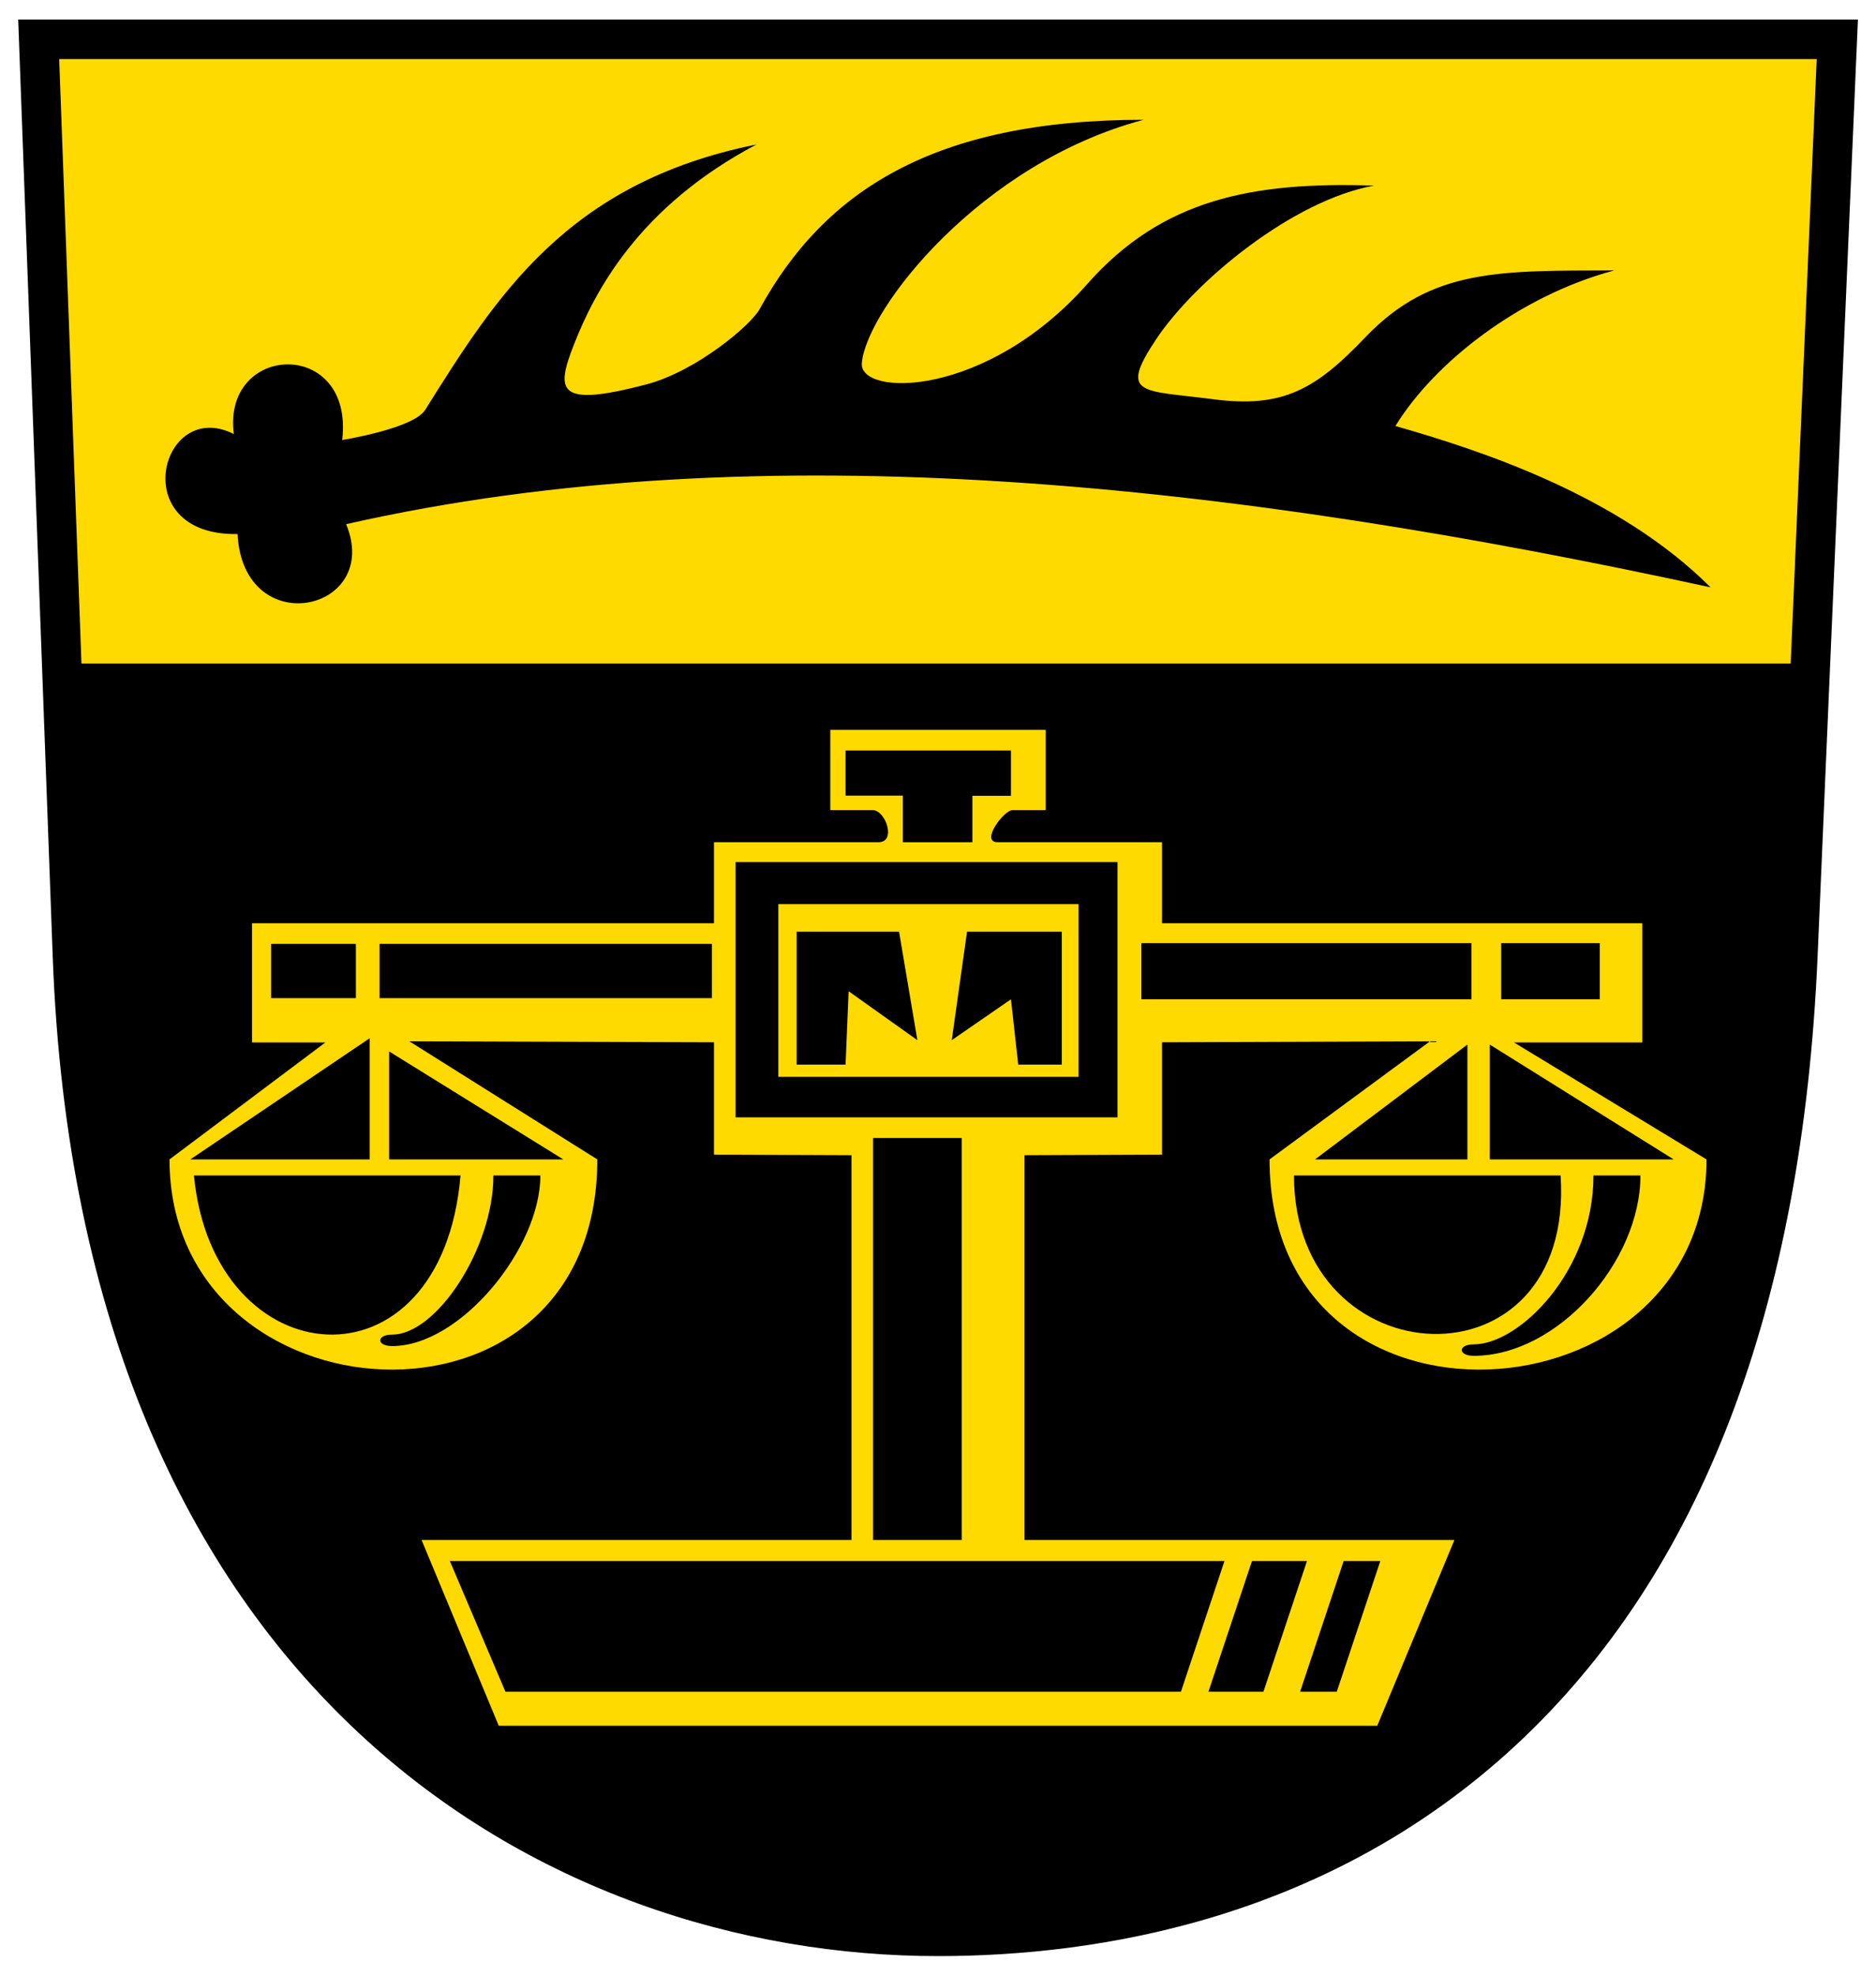 <?xml version="1.0" encoding="utf-8"?>
<svg version="1.2" baseProfile="tiny"
	 xmlns:rdf="http://www.w3.org/1999/02/22-rdf-syntax-ns#" sodipodi:docname="Wappen_Schild_Blank.svg" inkscape:version="0.46" xmlns:svg="http://www.w3.org/2000/svg" xmlns:sodipodi="http://sodipodi.sourceforge.net/DTD/sodipodi-0.dtd" xmlns:inkscape="http://www.inkscape.org/namespaces/inkscape" xmlns:dc="http://purl.org/dc/elements/1.1/" sodipodi:version="0.32" xmlns:cc="http://creativecommons.org/ns#" inkscape:output_extension="org.inkscape.output.svg.inkscape"
	 xmlns="http://www.w3.org/2000/svg" xmlns:xlink="http://www.w3.org/1999/xlink" x="0px" y="0px" width="190px" height="200px"
	 viewBox="0 0 190 200" xml:space="preserve">
<g>
	<path d="M95,198.018c-39.641,0-86.908-26.502-89.661-101.192L1.844,1.978h186.325l-4.084,94.818
		c-1.533,35.594-11.807,62.458-30.535,79.846C134.521,194.31,111.207,198.018,95,198.018L95,198.018z"/>
	<polygon fill="#FFDA00" points="8.249,67.167 181.357,67.167 183.993,5.978 5.994,5.978 	"/>
	<path fill="#FFDA00" d="M153.336,105.53h12.998V93.46l-48.646-0.001v-8.201h-16.653c-1.799,0,0.638-3.25,1.509-3.25h3.365v-8.123
		H95H84.091v8.123h4.294c1.306,0,2.438,3.25,0.581,3.25H72.311v8.201L25.523,93.46v12.07h7.427l-15.783,11.838
		c0,26.846,43.327,29.863,43.327,0l-19.033-11.954l30.85,0.097v11.373l13.926,0.058v38.955h-43.54l7.815,18.802H95h44.486
		l7.815-18.802h-43.54v-38.955l13.927-0.058v-11.373l27.137-0.097l-16.248,11.954c0,29.863,44.256,26.846,44.256,0L153.336,105.53z"
		/>
	<polygon points="85.638,75.975 85.638,80.54 91.441,80.54 91.441,85.259 98.481,85.259 98.481,80.559 102.389,80.559 
		102.389,75.975 	"/>
	<rect x="152.04" y="95.472" width="9.981" height="5.687"/>
	<rect x="115.599" y="95.472" width="33.424" height="5.687"/>
	<rect x="74.498" y="87.271" width="38.685" height="25.842"/>
	<rect x="78.83" y="91.526" fill="#FFDA00" width="30.406" height="17.485"/>
	<polygon points="80.687,94.311 80.687,107.773 85.638,107.773 85.948,100.346 92.911,105.297 91.054,94.311 	"/>
	<polygon points="103.125,107.773 107.535,107.773 107.535,94.311 97.94,94.311 96.393,105.297 102.389,101.158 	"/>
	<rect x="38.443" y="95.549" width="33.656" height="5.493"/>
	<rect x="27.457" y="95.549" width="8.588" height="5.493"/>
	<rect x="88.424" y="115.201" width="8.976" height="40.694"/>
	<polygon points="45.561,158.024 51.19,171.255 119.603,171.255 124.013,158.024 	"/>
	<polygon points="132.369,158.024 127.959,171.255 122.388,171.255 126.799,158.024 	"/>
	<polygon points="139.797,158.024 135.386,171.255 131.673,171.255 136.083,158.024 	"/>
	<polygon points="148.617,117.369 148.617,105.742 133.181,117.369 	"/>
	<polygon points="150.88,117.369 169.507,117.369 150.88,105.742 	"/>
	<polygon points="19.275,117.369 37.437,117.369 37.437,105.104 	"/>
	<polygon points="39.41,117.369 39.41,106.438 57.05,117.369 	"/>
	<path d="M131.053,118.992c0,20.696,28.472,22.089,27.002,0H131.053z"/>
	<path d="M161.383,118.992h4.758c0,8.742-8.397,18.259-16.886,18.259c-1.611,0-1.611-1.16,0-1.16
		C153.839,136.091,161.383,128.721,161.383,118.992z"/>
	<path d="M19.642,118.992c1.935,20.425,25.068,22.514,27.002,0H19.642z"/>
	<path d="M49.971,118.992h4.758c0,7.35-8.085,17.272-15.01,17.272c-1.611,0-1.611-1.16,0-1.16
		C44.194,135.104,49.971,126.375,49.971,118.992z"/>
	<path sodipodi:nodetypes="cccccscsscsscsscccccss" d="M35.056,53.062c3.667,8.863-10.417,11.958-11,1
		c-11.417,0.208-7.792-13.875-0.375-10.125c-1.188-9.25,12.188-9.75,10.979,0.604c0,0,7.208-1.151,8.396-3.042
		c7.188-11.438,14.312-23,33.562-26.875C64.713,20.906,60.237,29.488,58.12,34.896c-1.835,4.688-1.729,6.396,7.332,4.021
		c5.1-1.337,10.607-6.029,11.472-7.607c6.519-11.894,17.553-19.184,38.902-19.184C99.286,16.5,87.766,31.298,87.285,36.743
		c-0.303,3.438,12.583,3.59,22.833-7.993c7.574-8.56,16.625-10.375,29.042-9.958c-8.167,1.458-18.11,9.602-22.085,15.575
		c-3.826,5.751-1.396,5.103,5.797,6.048c7.127,0.938,10.435-1.064,15.443-6.305c6.678-6.985,13.678-6.694,25.178-6.735
		c-9.666,2.583-18.25,9.368-22.167,15.75c8.459,2.417,22.542,6.959,31.918,16.333C125.274,49.041,77.217,43.518,35.056,53.062z"/>
</g>
</svg>
